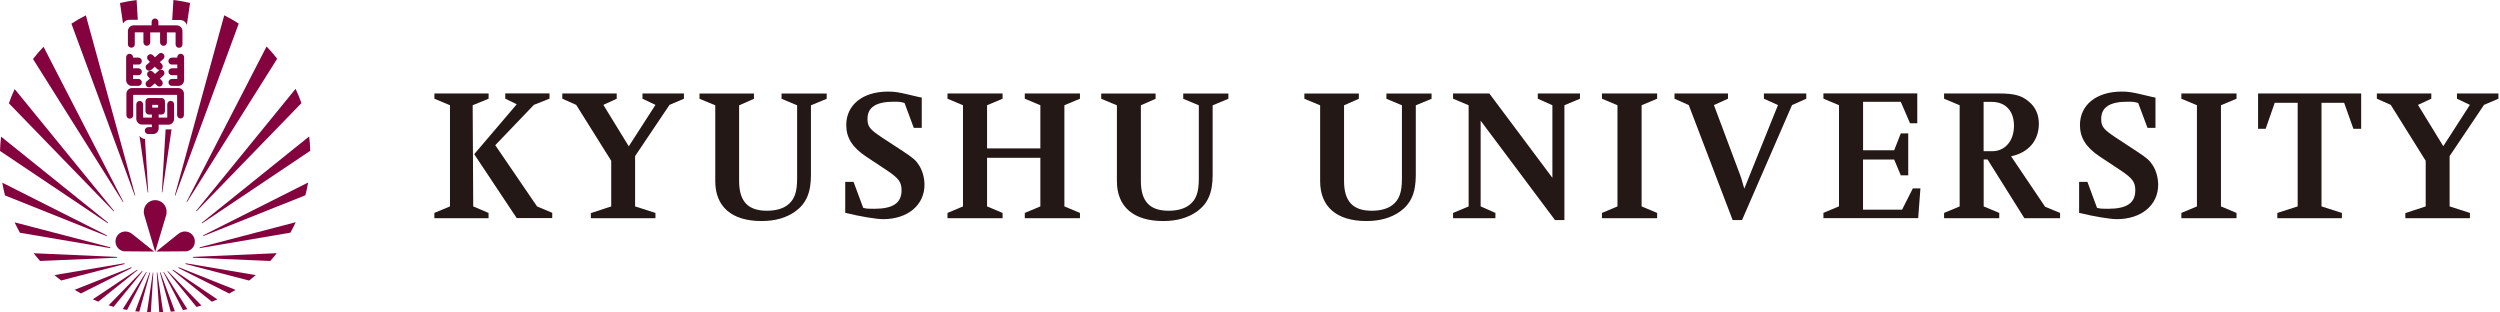 <svg width="144" height="18" viewBox="0 0 144 18" fill="none" xmlns="http://www.w3.org/2000/svg">
<path d="M25.919 11.889V6.062L25.022 5.686V5.384H28.144V5.686L27.226 6.062L27.258 11.889L28.141 12.265V12.567H25.019V12.265L25.916 11.889H25.919ZM27.313 8.882L29.764 6.006L29.104 5.683V5.381H31.652V5.683L30.755 6.037L28.527 8.363L30.936 11.892L31.809 12.258V12.56H29.761L27.31 8.875L27.313 8.882Z" fill="#231815"/>
<path d="M36.221 8.422L37.754 6.041L37.007 5.686V5.384H39.395V5.686L38.564 6.041L36.582 8.991V11.889L37.754 12.265V12.567H34.034V12.275L35.206 11.889V9.262L33.189 6.041L32.389 5.686V5.384H35.522V5.686L34.754 6.041L36.214 8.422H36.221Z" fill="#231815"/>
<path d="M42.573 6.062V10.424C42.573 11.587 43.073 12.138 44.162 12.138C44.673 12.138 45.069 12.029 45.358 11.815C45.761 11.502 45.914 11.081 45.914 10.287V6.066L45.017 5.69V5.388H47.617V5.69L46.71 6.066V10.094C46.71 11.106 46.432 11.731 45.803 12.184C45.281 12.549 44.652 12.732 43.863 12.732C42.145 12.732 41.199 11.903 41.199 10.438V6.066L40.292 5.69V5.388H43.428V5.69L42.576 6.066L42.573 6.062Z" fill="#231815"/>
<path d="M48.685 12.254V10.477H49.165L49.721 11.973C49.943 12.026 50.02 12.026 50.361 12.026C51.438 12.026 51.929 11.692 51.929 10.962C51.929 10.487 51.769 10.273 51.098 9.82L49.895 9.023C49.095 8.492 48.744 7.934 48.744 7.204C48.744 6.041 49.693 5.275 51.153 5.275C51.525 5.275 51.783 5.317 52.325 5.447L52.923 5.588L53.093 5.62V7.365H52.634L52.102 5.932C51.887 5.869 51.824 5.858 51.484 5.858C50.458 5.858 49.968 6.181 49.968 6.849C49.968 7.291 50.096 7.453 50.83 7.938L52.016 8.714C52.6 9.1 52.753 9.23 52.93 9.511C53.132 9.813 53.25 10.245 53.25 10.642C53.25 11.815 52.28 12.623 50.872 12.623C50.475 12.623 49.551 12.472 48.688 12.258L48.685 12.254Z" fill="#231815"/>
<path d="M56.855 9.09V11.889L57.749 12.265V12.567H54.575V12.265L55.468 11.889V6.062L54.575 5.686V5.384H57.749V5.686L56.855 6.062V8.549H59.925V6.062L59.028 5.686V5.384H62.206V5.686L61.309 6.062V11.889L62.206 12.265V12.567H59.028V12.265L59.925 11.889V9.09H56.855Z" fill="#231815"/>
<path d="M65.714 6.062V10.424C65.714 11.587 66.215 12.138 67.303 12.138C67.814 12.138 68.21 12.029 68.495 11.815C68.902 11.502 69.052 11.081 69.052 10.287V6.066L68.155 5.69V5.388H70.755V5.69L69.848 6.066V10.094C69.848 11.106 69.57 11.731 68.94 12.184C68.419 12.549 67.79 12.732 67 12.732C65.283 12.732 64.334 11.903 64.334 10.438V6.066L63.43 5.69V5.388H66.562V5.69L65.71 6.066L65.714 6.062Z" fill="#231815"/>
<path d="M77.417 6.062V10.424C77.417 11.587 77.917 12.138 79.005 12.138C79.517 12.138 79.913 12.029 80.198 11.815C80.601 11.502 80.751 11.081 80.751 10.287V6.066L79.857 5.69V5.388H82.458V5.69L81.55 6.066V10.094C81.55 11.106 81.272 11.731 80.643 12.184C80.122 12.549 79.492 12.732 78.703 12.732C76.986 12.732 76.04 11.903 76.04 10.438V6.066L75.132 5.69V5.388H78.269V5.69L77.417 6.066V6.062Z" fill="#231815"/>
<path d="M85.285 6.944V11.889L86.136 12.265V12.567H83.696V12.265L84.593 11.889V6.062L83.696 5.686V5.384H85.785L89.418 10.242V6.062L88.577 5.686V5.384H91.007V5.686L90.11 6.062V12.675H89.568L85.281 6.947L85.285 6.944Z" fill="#231815"/>
<path d="M93.166 11.889V6.062L92.273 5.686V5.384H95.451V5.686L94.557 6.062V11.889L95.451 12.265V12.567H92.273V12.265L93.166 11.889Z" fill="#231815"/>
<path d="M99.8 12.675L97.272 6.052L96.452 5.686V5.384H99.532V5.686L98.722 6.052L100.13 9.81C100.28 10.185 100.342 10.403 100.471 10.867L102.411 6.052L101.601 5.686V5.384H104.042V5.686L103.221 6.052L100.342 12.675H99.8Z" fill="#231815"/>
<path d="M107.31 9.195V12.078H109.559L110.178 10.853H110.616L110.488 12.563H105.029V12.261L105.926 11.885V6.059L105.029 5.683V5.381H110.435V7.102H110.018L109.486 5.865H107.313V8.654H109.104L109.486 7.685H109.914V10.098H109.486L109.104 9.191H107.313L107.31 9.195Z" fill="#231815"/>
<path d="M114.26 9.184V11.889L115.157 12.265V12.567H111.979V12.265L112.876 11.889V6.062L111.979 5.686V5.384H115.157C116.019 5.384 116.447 5.5 116.85 5.844C117.243 6.157 117.438 6.599 117.438 7.126C117.438 8.096 116.84 8.795 115.838 9.002L117.799 11.91L118.661 12.265V12.567H116.603L114.482 9.184H114.26ZM114.26 8.71H114.75C115.498 8.71 116.005 8.106 116.005 7.246C116.005 6.385 115.515 5.869 114.726 5.869H114.256V8.714L114.26 8.71Z" fill="#231815"/>
<path d="M119.757 12.254V10.477H120.236L120.789 11.973C121.012 12.026 121.088 12.026 121.429 12.026C122.507 12.026 122.993 11.692 122.993 10.962C122.993 10.487 122.833 10.273 122.162 9.82L120.956 9.023C120.156 8.492 119.805 7.934 119.805 7.204C119.805 6.041 120.754 5.275 122.215 5.275C122.587 5.275 122.844 5.317 123.386 5.447L123.984 5.588L124.155 5.62V7.365H123.696L123.16 5.932C122.948 5.869 122.882 5.858 122.545 5.858C121.519 5.858 121.029 6.181 121.029 6.849C121.029 7.291 121.158 7.453 121.891 7.938L123.073 8.714C123.661 9.1 123.81 9.23 123.991 9.511C124.193 9.813 124.311 10.245 124.311 10.642C124.311 11.815 123.341 12.623 121.933 12.623C121.54 12.623 120.612 12.472 119.75 12.258L119.757 12.254Z" fill="#231815"/>
<path d="M126.543 11.889V6.062L125.646 5.686V5.384H128.824V5.686L127.927 6.062V11.889L128.824 12.265V12.567H125.646V12.265L126.543 11.889Z" fill="#231815"/>
<path d="M133.719 5.922V11.889L134.894 12.265V12.567H131.174V12.265L132.346 11.889V5.922H131.025L130.503 7.418H130.065V5.384H136.003V7.418H135.555L135.023 5.922H133.723H133.719Z" fill="#231815"/>
<path d="M140.732 8.422L142.265 6.041L141.521 5.686V5.384H143.909V5.686L143.079 6.041L141.097 8.991V11.889L142.268 12.265V12.567H138.548V12.275L139.72 11.889V9.262L137.707 6.041L136.907 5.686V5.384H140.043V5.686L139.275 6.041L140.735 8.422H140.732Z" fill="#231815"/>
<path d="M10.027 6.009C10.027 5.897 9.94 5.809 9.832 5.809C9.724 5.809 9.634 5.897 9.634 6.009V6.772H9.14V6.596H9.29C9.29 6.596 9.3 6.596 9.304 6.596C9.412 6.596 9.502 6.508 9.502 6.396V6.382V5.841C9.502 5.735 9.418 5.651 9.314 5.648L8.574 5.644C8.466 5.644 8.379 5.732 8.379 5.844V5.851V6.389C8.379 6.389 8.379 6.396 8.379 6.399C8.379 6.501 8.455 6.589 8.556 6.596H8.747V6.772H8.243V6.013C8.243 5.9 8.156 5.813 8.049 5.813C7.941 5.813 7.85 5.9 7.85 6.013V6.814C7.85 6.814 7.85 6.828 7.85 6.838C7.85 7.024 8 7.175 8.184 7.175H8.747V7.323H8.539C8.428 7.326 8.341 7.414 8.341 7.523C8.341 7.632 8.428 7.72 8.539 7.723H8.824C8.998 7.713 9.137 7.576 9.14 7.4V7.182H9.711C9.881 7.175 10.017 7.038 10.027 6.866V6.023V6.009ZM8.768 6.041H9.106V6.196H8.768V6.041Z" fill="#84033E"/>
<path d="M10.51 1.788C10.507 1.605 10.357 1.461 10.176 1.461H9.123V1.247C9.116 1.145 9.029 1.064 8.928 1.064C8.827 1.064 8.741 1.145 8.734 1.247V1.461H7.687C7.51 1.468 7.367 1.616 7.367 1.798C7.367 1.812 7.367 1.826 7.367 1.84V2.543C7.367 2.543 7.367 2.546 7.367 2.55C7.367 2.659 7.454 2.747 7.565 2.747C7.677 2.747 7.764 2.659 7.764 2.55V2.546V1.861H8.261V2.434C8.261 2.546 8.348 2.638 8.459 2.638C8.57 2.638 8.654 2.55 8.654 2.437V1.865H9.22V2.437C9.22 2.55 9.307 2.641 9.418 2.641C9.53 2.641 9.613 2.553 9.613 2.441V1.868H10.114V2.55V2.557C10.114 2.666 10.201 2.754 10.312 2.754C10.423 2.754 10.51 2.666 10.51 2.557V2.55V1.798V1.788Z" fill="#84033E"/>
<path d="M9.325 3.688L9.21 3.575L9.398 3.407C9.439 3.372 9.467 3.323 9.471 3.266C9.481 3.157 9.401 3.063 9.293 3.052C9.231 3.045 9.172 3.07 9.133 3.115L8.928 3.298L8.814 3.186C8.814 3.186 8.803 3.172 8.796 3.168H8.793C8.761 3.14 8.727 3.126 8.685 3.122C8.577 3.112 8.48 3.196 8.473 3.301C8.469 3.358 8.487 3.407 8.521 3.449L8.636 3.565L8.48 3.705C8.431 3.737 8.393 3.793 8.389 3.856C8.379 3.965 8.459 4.064 8.567 4.071C8.626 4.078 8.678 4.057 8.72 4.018L8.918 3.842L9.05 3.976C9.081 4 9.119 4.018 9.161 4.025C9.269 4.036 9.366 3.955 9.373 3.842C9.377 3.786 9.359 3.73 9.321 3.691L9.325 3.688Z" fill="#84033E"/>
<path d="M9.325 4.647L9.21 4.534L9.398 4.366C9.439 4.331 9.467 4.281 9.471 4.225C9.481 4.116 9.401 4.018 9.293 4.011C9.231 4.004 9.172 4.028 9.133 4.074L8.928 4.257L8.814 4.144C8.814 4.144 8.803 4.134 8.796 4.127H8.793C8.761 4.099 8.727 4.085 8.685 4.081C8.577 4.071 8.48 4.151 8.473 4.26C8.469 4.316 8.487 4.366 8.521 4.408L8.636 4.524L8.48 4.664C8.431 4.696 8.393 4.752 8.389 4.815C8.379 4.924 8.459 5.022 8.567 5.029C8.626 5.033 8.678 5.015 8.72 4.977L8.918 4.801L9.05 4.935C9.081 4.959 9.119 4.977 9.161 4.984C9.269 4.994 9.366 4.914 9.373 4.801C9.377 4.745 9.359 4.689 9.321 4.65L9.325 4.647Z" fill="#84033E"/>
<path d="M7.969 4.331H7.972C8.08 4.331 8.17 4.243 8.17 4.134C8.17 4.025 8.083 3.934 7.972 3.934H7.969H7.663V3.719H7.976C8.083 3.719 8.17 3.628 8.17 3.519C8.17 3.41 8.083 3.323 7.976 3.319H7.663V3.291C7.663 3.182 7.572 3.098 7.465 3.098C7.357 3.098 7.27 3.182 7.266 3.291V4.597C7.266 4.597 7.266 4.608 7.266 4.612C7.266 4.798 7.416 4.949 7.6 4.949C7.618 4.949 7.638 4.949 7.656 4.945H7.976C8.083 4.945 8.17 4.854 8.17 4.745C8.17 4.636 8.083 4.548 7.976 4.545H7.663V4.331H7.969Z" fill="#84033E"/>
<path d="M9.905 4.331C9.905 4.331 9.905 4.331 9.902 4.331C9.794 4.331 9.704 4.243 9.704 4.134C9.704 4.025 9.79 3.934 9.902 3.934H9.905H10.211V3.719H9.895C9.787 3.719 9.7 3.628 9.7 3.519C9.7 3.41 9.787 3.323 9.895 3.319H10.211V3.291C10.211 3.182 10.302 3.098 10.409 3.098C10.517 3.098 10.604 3.182 10.604 3.291V4.612C10.604 4.798 10.455 4.949 10.27 4.949C10.253 4.949 10.232 4.949 10.218 4.945H9.898C9.79 4.945 9.704 4.854 9.704 4.745C9.704 4.636 9.79 4.548 9.898 4.545H10.211V4.331H9.905Z" fill="#84033E"/>
<path d="M10.597 5.405C10.597 5.223 10.455 5.075 10.274 5.072H7.611C7.426 5.072 7.28 5.223 7.28 5.409V6.638C7.28 6.747 7.367 6.835 7.478 6.835C7.59 6.835 7.673 6.747 7.673 6.635V5.465H10.201V6.624C10.201 6.733 10.288 6.824 10.399 6.824C10.51 6.824 10.594 6.736 10.594 6.624V5.402L10.597 5.405Z" fill="#84033E"/>
<path d="M12.916 0.882L10.069 11.26C10.069 11.26 10.086 11.267 10.097 11.271L13.751 1.359C13.483 1.187 13.205 1.026 12.92 0.882H12.916Z" fill="#84033E"/>
<path d="M15.353 2.68L10.747 11.618C10.747 11.618 10.764 11.632 10.774 11.636L15.965 3.382C15.774 3.136 15.569 2.901 15.357 2.68H15.353Z" fill="#84033E"/>
<path d="M17.026 5.117L11.293 12.149C11.293 12.149 11.306 12.166 11.313 12.177L17.363 5.939C17.265 5.658 17.151 5.384 17.026 5.117Z" fill="#84033E"/>
<path d="M17.811 7.857L11.633 12.823C11.633 12.823 11.64 12.848 11.644 12.862L17.87 8.686C17.863 8.408 17.843 8.131 17.808 7.857H17.811Z" fill="#84033E"/>
<path d="M17.749 10.512L11.706 13.554C11.706 13.554 11.706 13.585 11.703 13.599L17.592 11.246C17.655 11.004 17.707 10.758 17.749 10.508V10.512Z" fill="#84033E"/>
<path d="M17.036 12.798L11.515 14.242C11.505 14.259 11.498 14.277 11.487 14.295L16.727 13.402C16.834 13.206 16.939 13.006 17.033 12.798H17.036Z" fill="#84033E"/>
<path d="M15.941 14.583L11.136 14.797C11.136 14.797 11.108 14.829 11.094 14.842L15.565 15.032C15.697 14.888 15.823 14.737 15.941 14.583Z" fill="#84033E"/>
<path d="M10.712 15.166C10.712 15.166 10.677 15.19 10.66 15.201L14.348 16.16C14.481 16.058 14.609 15.952 14.734 15.847L10.712 15.166Z" fill="#84033E"/>
<path d="M10.309 15.401C10.291 15.408 10.27 15.418 10.253 15.426L13.205 16.908C13.326 16.841 13.448 16.771 13.57 16.697L10.309 15.401Z" fill="#84033E"/>
<path d="M9.964 15.538C9.964 15.538 9.937 15.549 9.923 15.552L12.203 17.378C12.311 17.336 12.415 17.291 12.523 17.245L9.968 15.534L9.964 15.538Z" fill="#84033E"/>
<path d="M9.679 15.619C9.679 15.619 9.655 15.626 9.641 15.629L11.32 17.68C11.414 17.652 11.508 17.628 11.602 17.596L9.679 15.622V15.619Z" fill="#84033E"/>
<path d="M9.439 15.664C9.439 15.664 9.418 15.668 9.408 15.671L10.538 17.86C10.621 17.846 10.708 17.828 10.792 17.81L9.439 15.668V15.664Z" fill="#84033E"/>
<path d="M9.241 15.689C9.241 15.689 9.22 15.689 9.21 15.693L9.836 17.954C9.916 17.947 9.992 17.937 10.072 17.926L9.241 15.685V15.689Z" fill="#84033E"/>
<path d="M9.057 15.703C9.057 15.703 9.04 15.703 9.029 15.703L9.172 18C9.248 18 9.321 17.997 9.398 17.989L9.06 15.703H9.057Z" fill="#84033E"/>
<path d="M8.462 17.989C8.539 17.993 8.612 17.997 8.688 18L8.831 15.703C8.831 15.703 8.81 15.703 8.803 15.703L8.466 17.989H8.462Z" fill="#84033E"/>
<path d="M7.788 17.926C7.864 17.937 7.944 17.944 8.024 17.954L8.65 15.693C8.65 15.693 8.629 15.693 8.619 15.689L7.791 17.926H7.788Z" fill="#84033E"/>
<path d="M7.068 17.803C7.152 17.821 7.235 17.838 7.322 17.852L8.452 15.668C8.452 15.668 8.431 15.664 8.421 15.661L7.072 17.8L7.068 17.803Z" fill="#84033E"/>
<path d="M6.262 17.589C6.355 17.617 6.449 17.645 6.543 17.673L8.216 15.626C8.216 15.626 8.191 15.619 8.177 15.615L6.258 17.586L6.262 17.589Z" fill="#84033E"/>
<path d="M5.344 17.241C5.448 17.287 5.552 17.333 5.66 17.375L7.934 15.552C7.934 15.552 7.906 15.541 7.892 15.538L5.344 17.241Z" fill="#84033E"/>
<path d="M4.297 16.694C4.415 16.767 4.537 16.837 4.659 16.904L7.6 15.426C7.583 15.418 7.565 15.408 7.545 15.401L4.294 16.694H4.297Z" fill="#84033E"/>
<path d="M3.136 15.844C3.261 15.952 3.39 16.058 3.522 16.156L7.197 15.201C7.179 15.19 7.162 15.176 7.145 15.166L3.136 15.844Z" fill="#84033E"/>
<path d="M2.312 15.032L6.762 14.842C6.762 14.842 6.734 14.811 6.721 14.797L1.937 14.586C2.058 14.741 2.183 14.888 2.312 15.036V15.032Z" fill="#84033E"/>
<path d="M1.147 13.406L6.366 14.295C6.366 14.295 6.349 14.259 6.342 14.242L0.841 12.806C0.935 13.009 1.04 13.209 1.147 13.406Z" fill="#84033E"/>
<path d="M0.289 11.257L6.157 13.603C6.157 13.603 6.154 13.571 6.154 13.557L0.132 10.523C0.174 10.772 0.226 11.018 0.289 11.257Z" fill="#84033E"/>
<path d="M0.003 8.696L6.213 12.862C6.213 12.862 6.22 12.837 6.223 12.823L0.063 7.871C0.031 8.141 0.01 8.419 0 8.696H0.003Z" fill="#84033E"/>
<path d="M0.511 5.95L6.547 12.173C6.547 12.173 6.561 12.156 6.568 12.145L0.845 5.131C0.72 5.398 0.608 5.672 0.511 5.953V5.95Z" fill="#84033E"/>
<path d="M1.902 3.4L7.082 11.639C7.082 11.639 7.099 11.625 7.106 11.622L2.507 2.694C2.291 2.919 2.09 3.154 1.898 3.4H1.902Z" fill="#84033E"/>
<path d="M7.764 11.267C7.764 11.267 7.781 11.26 7.791 11.257L4.944 0.885C4.659 1.029 4.381 1.187 4.113 1.363L7.764 11.267Z" fill="#84033E"/>
<path d="M9.85 7.453H9.54L9.321 11.078C9.321 11.078 9.339 11.078 9.349 11.078L9.881 7.446C9.881 7.446 9.86 7.446 9.85 7.446V7.453Z" fill="#84033E"/>
<path d="M7.43 1.141H7.444H7.937L7.868 0.004C7.545 0.042 7.225 0.098 6.912 0.172L7.086 1.356C7.148 1.233 7.28 1.145 7.433 1.141H7.43Z" fill="#84033E"/>
<path d="M8.031 7.811L8.511 11.085C8.511 11.085 8.532 11.085 8.539 11.085L8.351 8.004C8.219 7.994 8.101 7.924 8.031 7.818V7.811Z" fill="#84033E"/>
<path d="M10.368 1.152H10.371C10.559 1.152 10.715 1.275 10.761 1.44L10.948 0.169C10.635 0.095 10.316 0.039 9.989 0L9.919 1.152H10.368Z" fill="#84033E"/>
<path d="M9.585 12.31C9.592 12.272 9.596 12.233 9.596 12.191C9.596 11.822 9.3 11.527 8.939 11.527C8.577 11.527 8.282 11.822 8.282 12.191C8.282 12.251 8.289 12.31 8.306 12.366L8.313 12.402L8.939 14.509L9.582 12.356C9.582 12.356 9.589 12.328 9.589 12.314L9.585 12.31Z" fill="#84033E"/>
<path d="M7.625 13.49C7.6 13.466 7.569 13.445 7.538 13.424C7.496 13.399 7.458 13.382 7.419 13.371C7.325 13.336 7.225 13.325 7.12 13.343C6.811 13.396 6.606 13.694 6.661 14.007C6.707 14.267 6.915 14.453 7.162 14.477H7.169C7.2 14.477 7.232 14.481 7.266 14.477L8.876 14.488L7.628 13.487L7.625 13.49Z" fill="#84033E"/>
<path d="M10.249 13.49C10.274 13.466 10.305 13.445 10.336 13.424C10.375 13.399 10.416 13.382 10.455 13.371C10.545 13.336 10.649 13.325 10.754 13.343C11.063 13.396 11.268 13.694 11.216 14.007C11.171 14.267 10.962 14.453 10.715 14.477H10.708C10.677 14.481 10.646 14.481 10.611 14.477L9.001 14.488L10.249 13.487V13.49Z" fill="#84033E"/>
</svg>
